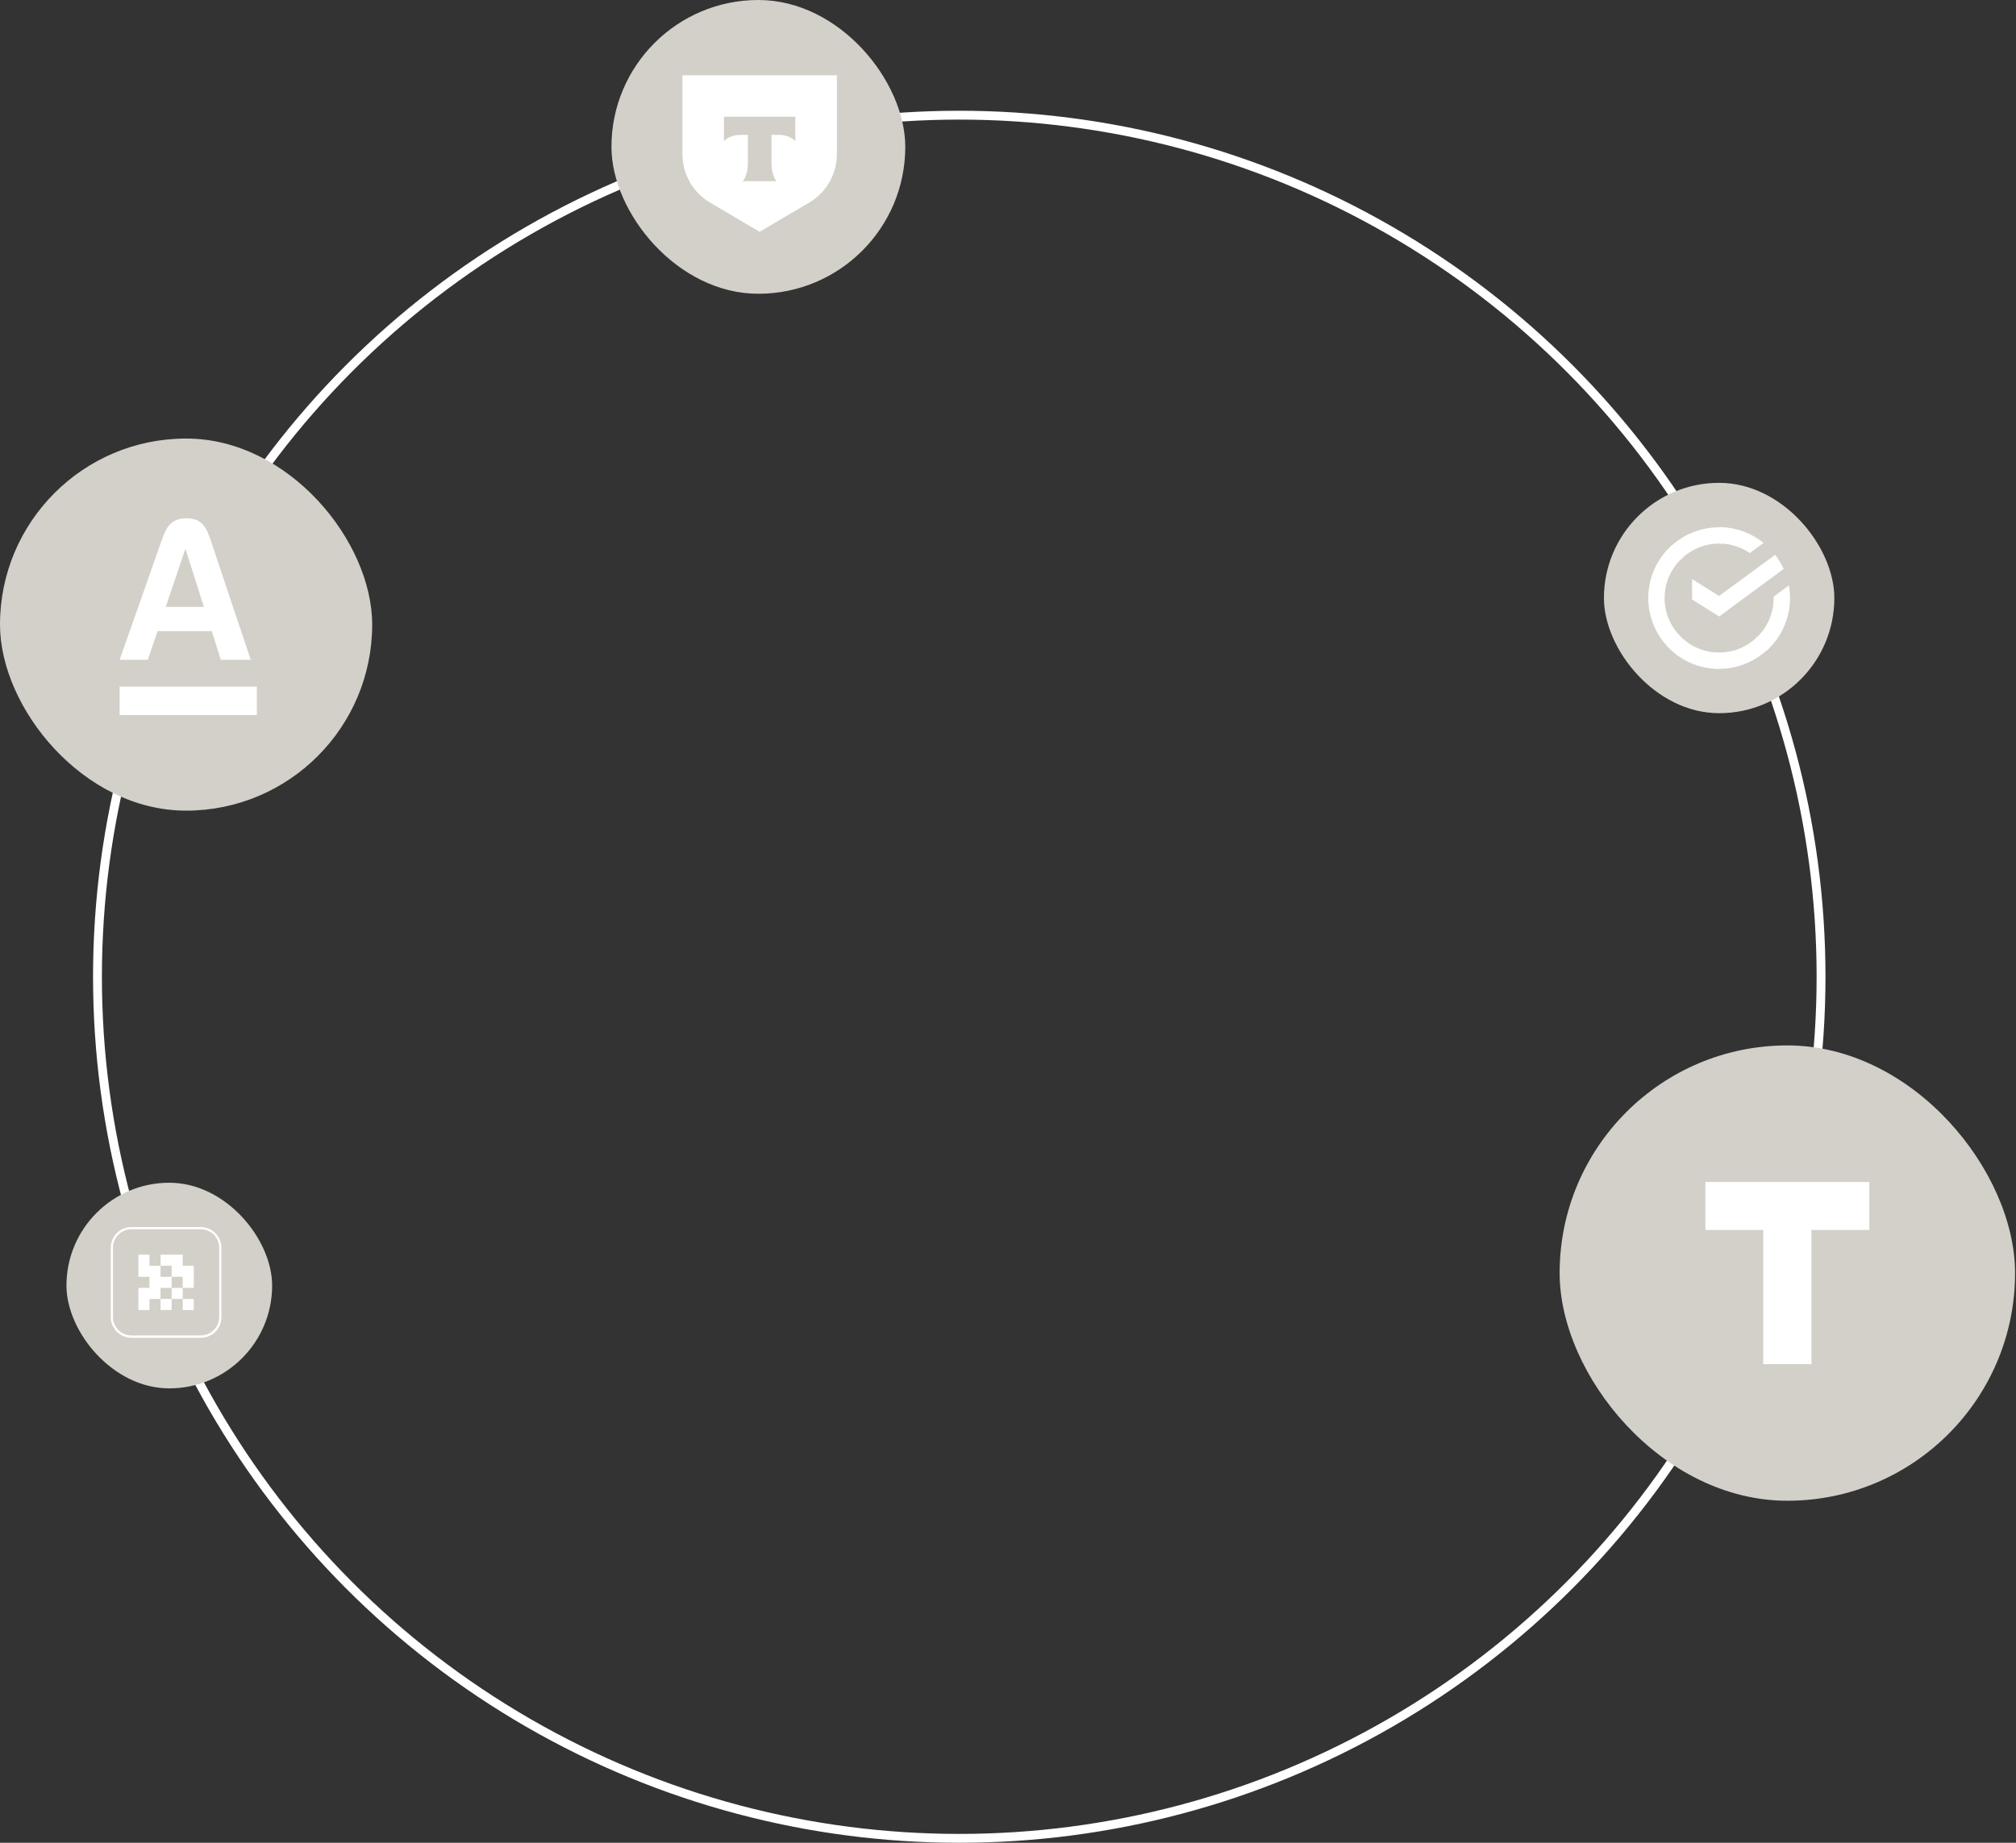 <?xml version="1.0" encoding="UTF-8"?> <svg xmlns="http://www.w3.org/2000/svg" width="455" height="416" viewBox="0 0 455 416" fill="none"><rect x="0" y="0" width="455" height="416" fill="#333333" stroke="none"/><circle cx="216.5" cy="220.5" r="194.5" stroke="white" stroke-width="2"></circle><rect x="352" y="236" width="102.789" height="102.789" rx="51.395" fill="#D3D0C9"></rect><path d="M397.952 307.953H408.836V277.657H421.896V266.837H384.892V277.657H397.952V307.953Z" fill="white"></path><rect x="138" width="66.316" height="66.316" rx="33.158" fill="#D3D0C9"></rect><path d="M154 17H188.887V34.767C188.887 39.323 186.46 43.523 182.513 45.81L171.443 52.331L160.385 45.81C156.439 43.54 154.017 39.323 154.017 34.767V17H154Z" fill="white"></path><path fill-rule="evenodd" clip-rule="evenodd" d="M163.393 26.349V31.871C164.155 31.024 165.527 30.448 167.085 30.448H168.795V36.867C168.795 38.578 168.338 40.068 167.644 40.898H175.241C174.546 40.068 174.127 38.578 174.127 36.867V30.448H175.791C177.366 30.448 178.749 31.024 179.494 31.871V26.349H163.393Z" fill="#D3D0C9"></path><rect y="99" width="84" height="84" rx="42" fill="#D3D0C9"></rect><path d="M47.467 121.713C46.584 119.08 45.566 117 42.079 117C38.592 117 37.51 119.071 36.58 121.713L27 148.949H33.353L35.564 142.473H47.788L49.84 148.949H56.596L47.465 121.713H47.467ZM37.416 137.005L41.76 124.097H41.919L46.022 137.005H37.416Z" fill="white"></path><path d="M57.964 155H27V161.434H57.964V155Z" fill="white"></path><rect x="362" y="109" width="52" height="52" rx="26" fill="#D3D0C9"></rect><path d="M400.648 125.242C401.406 126.219 402.032 127.292 402.567 128.428L388.01 139.177L381.897 135.33V130.726L387.983 134.539L400.655 125.242H400.648Z" fill="white"></path><path d="M375.686 135.014C375.686 134.794 375.686 134.608 375.721 134.381L372.035 134.195C372.035 134.449 372 134.732 372 134.979C372 139.391 373.794 143.396 376.695 146.3L379.31 143.685C377.07 141.476 375.686 138.42 375.686 135.014Z" fill="white"></path><path d="M387.983 122.723C388.205 122.723 388.393 122.723 388.616 122.757L388.803 119.069C388.553 119.069 388.268 119.034 388.017 119.034C383.601 119.034 379.595 120.831 376.695 123.728L379.31 126.343C381.514 124.106 384.602 122.716 387.976 122.716L387.983 122.723Z" fill="white"></path><path d="M387.983 147.311C387.76 147.311 387.572 147.311 387.35 147.277L387.162 150.966C387.412 150.966 387.697 151 387.948 151C392.357 151 396.363 149.204 399.264 146.3L396.649 143.685C394.444 145.956 391.384 147.311 387.983 147.311Z" fill="white"></path><path d="M394.91 124.863L398.033 122.565C395.292 120.356 391.794 119 387.983 119V122.689C390.57 122.723 392.962 123.508 394.917 124.863H394.91Z" fill="white"></path><path d="M403.993 135.014C403.993 134.037 403.896 133.094 403.743 132.144L400.307 134.697V135.014C400.307 138.64 398.728 141.889 396.245 144.125L398.735 146.871C401.955 143.974 404 139.714 404 135.014H403.993Z" fill="white"></path><path d="M387.983 147.311C384.359 147.311 381.111 145.735 378.872 143.244L376.131 145.735C379.059 148.984 383.288 151 387.983 151V147.311Z" fill="white"></path><path d="M379.755 125.902L377.265 123.157C374.017 126.095 372 130.32 372 135.014H375.686C375.686 131.422 377.265 128.146 379.755 125.902Z" fill="white"></path><rect x="15" y="267" width="46.421" height="46.421" rx="23.21" fill="#D3D0C9"></rect><path d="M45.324 302H29.677C27.088 302 25 299.912 25 297.324V281.676C25 279.088 27.088 277 29.677 277H45.294C47.882 277 49.971 279.088 49.971 281.676V297.294C50 299.912 47.912 302 45.324 302ZM29.677 277.5C27.353 277.5 25.5 279.382 25.5 281.676V297.294C25.5 299.618 27.382 301.471 29.677 301.471H45.294C47.618 301.471 49.471 299.588 49.471 297.294V281.676C49.471 279.353 47.588 277.5 45.294 277.5H29.677Z" fill="white"></path><path d="M31.235 283.235H33.735V285.735H36.235V288.235H38.735V290.735H36.235V293.235H33.735V295.735H31.235V290.735H33.735V288.235H31.235V283.235Z" fill="white"></path><path d="M38.735 293.235V290.735H41.235V293.235H38.735Z" fill="white"></path><path d="M41.235 293.235H43.735V295.735H41.235V293.235Z" fill="white"></path><path d="M38.735 293.235H36.235V295.735H38.735V293.235Z" fill="white"></path><path d="M41.235 290.735V288.235H38.735V285.735H36.235V283.235H41.235V285.735H43.735V290.735H41.235Z" fill="white"></path></svg> 